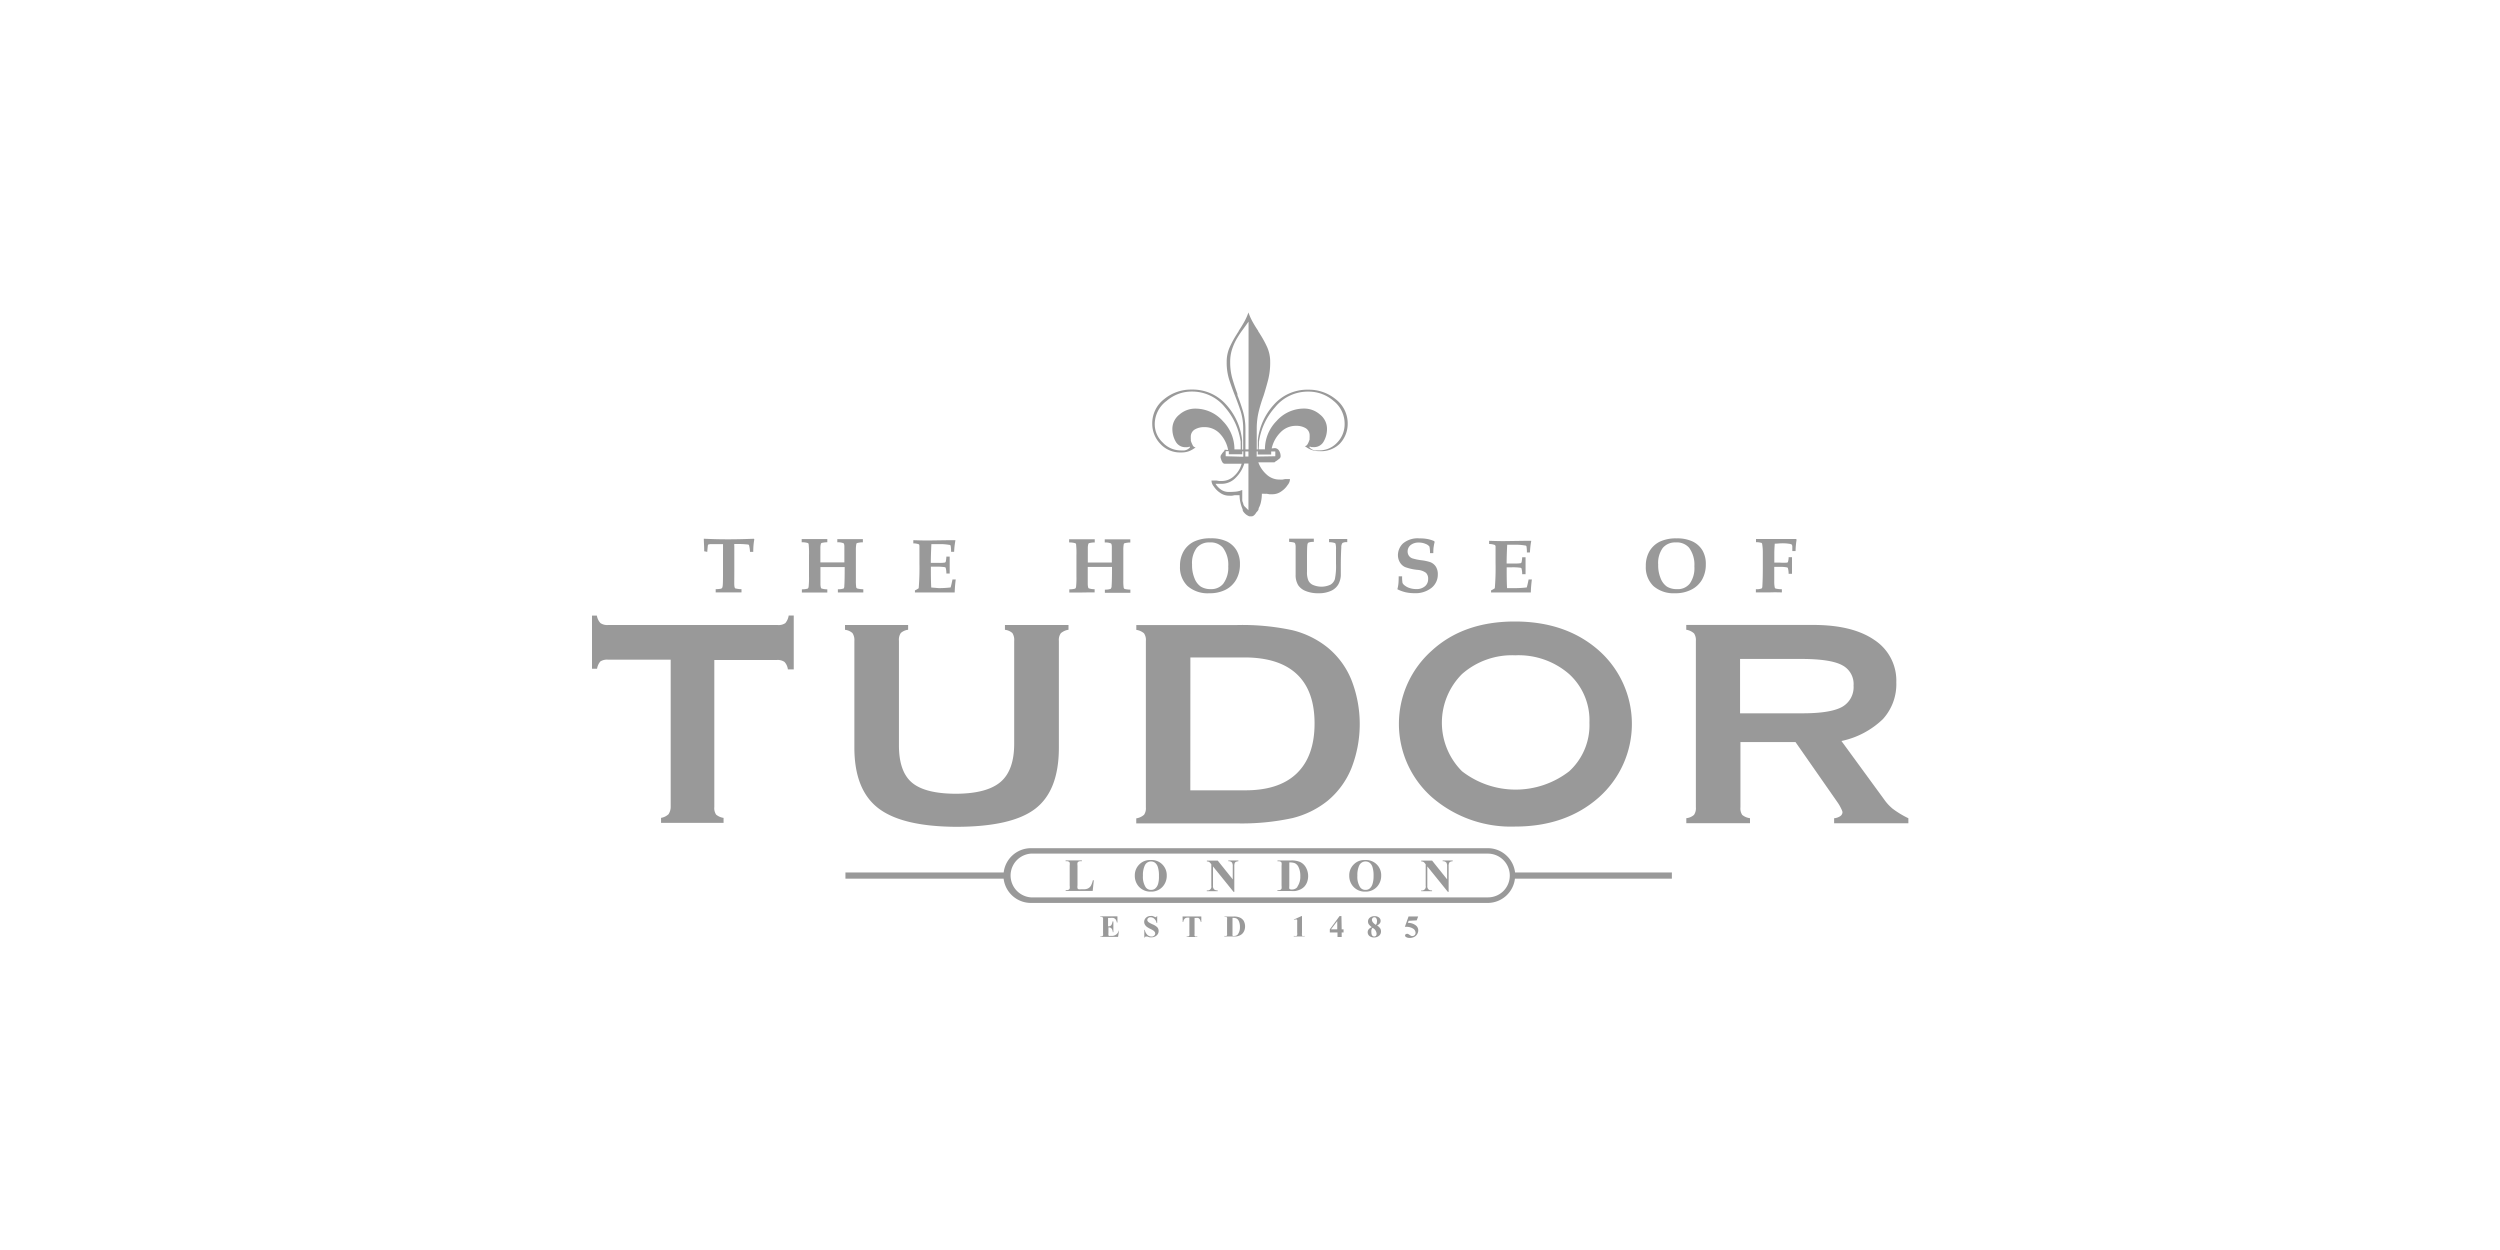 <?xml version="1.0" encoding="UTF-8"?> <svg xmlns="http://www.w3.org/2000/svg" width="400" height="200" viewBox="0 0 400 200"><defs><style>.cls-1{fill:none;}.cls-2{fill:#999;}</style></defs><title>partner_tudor</title><g id="Layer_2" data-name="Layer 2"><g id="Layer_1-2" data-name="Layer 1"><rect class="cls-1" width="400" height="200"></rect><path class="cls-2" d="M113.16,88.3q.08-1,.11-1.07a.19.19,0,0,1,.07-.11,1.57,1.57,0,0,1,.41-.06q.62,0,1.49,0c.28,0,.43,0,.44,0s0,.85,0,2.46q0,1.23,0,2.41,0,1.66-.07,1.92a.48.48,0,0,1-.11.26.49.49,0,0,1-.25.1,4.82,4.82,0,0,1-.74.06v.51q.84,0,2.19,0c.69,0,1.33,0,1.94,0v-.51a4.53,4.53,0,0,1-1-.13c-.08-.06-.13-.22-.15-.49s0-1,0-2.19l0-4.1a1.09,1.09,0,0,1,0-.32s.07,0,.15,0a15.49,15.49,0,0,1,2,.08.28.28,0,0,1,.2.09A5.27,5.27,0,0,1,120,88.3h.52q0-1.12.17-2l-.07-.1q-2.29.09-4.13.09t-3.81-.09l-.07,0c0,.56.07,1.23.06,2Z"></path><path class="cls-2" d="M135,94.15a2.5,2.5,0,0,1-.94.13v.51q1.25,0,2.17,0l1.21,0,.69,0v-.51a4.06,4.06,0,0,1-.93-.11A.33.33,0,0,1,137,94a7,7,0,0,1-.06-1.08l0-2.77q0-.82,0-2.15a4.85,4.85,0,0,1,.08-1,.24.24,0,0,1,.11-.11,3.81,3.81,0,0,1,.93-.12v-.51q-1,0-2,0l-2.09,0v.51a2.3,2.3,0,0,1,1,.15c.07.05.11.2.13.43q0,.65,0,2.63c-.39,0-1,0-1.84,0s-1.62,0-2,0v-.51q0-.9,0-1.78a2.42,2.42,0,0,1,.09-.71.24.24,0,0,1,.12-.11,4.14,4.14,0,0,1,.9-.11v-.51q-1,0-2.1,0-.73,0-2,0v.51a3.32,3.32,0,0,1,1,.13.27.27,0,0,1,.11.14,13.75,13.75,0,0,1,.06,1.84V92.2a13.38,13.38,0,0,1-.06,1.69.41.41,0,0,1-.15.29,3.24,3.24,0,0,1-.93.11v.51l2.1,0,1.24,0,.73,0v-.51a2.86,2.86,0,0,1-.95-.14c-.08-.06-.13-.27-.15-.62q0-.8,0-2.4v-.4l2.34,0h1.54q0,2.26-.06,3A.77.77,0,0,1,135,94.15Z"></path><path class="cls-2" d="M147.11,87.37q0,.68,0,2.75a39.09,39.09,0,0,1-.12,4,3.37,3.37,0,0,1-.6.34v.33q1.15,0,2.19,0l1.73,0,1.35,0q.52,0,1.09,0a19.63,19.63,0,0,1,.17-2.08h-.52c-.1.48-.19.91-.3,1.28a15.49,15.49,0,0,1-1.92.11L149,94q-.06-.93-.06-2.67,0-.33,0-.66c.31,0,.57,0,.8,0a8.57,8.57,0,0,1,1.4.07.23.23,0,0,1,.17.1,3.6,3.6,0,0,1,.11.93h.53l0-1.37c0-.21,0-.66,0-1.34h-.53a5.19,5.19,0,0,1-.09.77.24.24,0,0,1-.15.18,5.25,5.25,0,0,1-1,.05q-.58,0-1.25,0,0-1.12.09-3,.7,0,1.22,0a8.2,8.2,0,0,1,1.58.11c.16,0,.25.07.28.12a5.24,5.24,0,0,1,.07,1h.49a13.14,13.14,0,0,1,.2-1.79l0-.07c-.29,0-.61,0-1,0l-3.42.05q-.85,0-2.31-.05v.51a2.57,2.57,0,0,1,.92.16A.69.69,0,0,1,147.11,87.37Z"></path><path class="cls-2" d="M174.41,94.78l.73,0v-.51a2.85,2.85,0,0,1-.95-.14q-.12-.09-.15-.62,0-.8,0-2.4v-.4l2.34,0h1.54q0,2.26-.06,3a.77.77,0,0,1-.14.5,2.51,2.51,0,0,1-.94.13v.51q1.25,0,2.17,0l1.22,0,.69,0v-.51a4.09,4.09,0,0,1-.93-.11.34.34,0,0,1-.14-.2,6.86,6.86,0,0,1-.06-1.08l0-2.77c0-.55,0-1.27,0-2.15a4.79,4.79,0,0,1,.08-1,.23.23,0,0,1,.11-.11,3.82,3.82,0,0,1,.93-.12v-.51q-1,0-2,0l-2.09,0v.51a2.29,2.29,0,0,1,1,.15c.07.05.11.2.13.43q0,.65,0,2.63-.59,0-1.84,0-1.4,0-2,0v-.51q0-.9,0-1.78a2.4,2.4,0,0,1,.09-.71.25.25,0,0,1,.12-.11,4.14,4.14,0,0,1,.9-.11v-.51q-1,0-2.1,0-.73,0-2,0v.51a3.31,3.31,0,0,1,1,.13.26.26,0,0,1,.11.14,13.43,13.43,0,0,1,.06,1.84V92.2a13.22,13.22,0,0,1-.06,1.69.41.41,0,0,1-.15.29,3.25,3.25,0,0,1-.93.11v.51l2.1,0Z"></path><path class="cls-2" d="M196.31,86.64a5.74,5.74,0,0,0-2.59-.51,5.94,5.94,0,0,0-2.69.53,3.93,3.93,0,0,0-1.64,1.52,4.62,4.62,0,0,0-.59,2.4A4.17,4.17,0,0,0,190,93.76a4.91,4.91,0,0,0,3.51,1.16,5.53,5.53,0,0,0,2.6-.57,4.08,4.08,0,0,0,1.68-1.61,4.86,4.86,0,0,0,.6-2.46,4.23,4.23,0,0,0-.54-2.22A3.7,3.7,0,0,0,196.31,86.64Zm-.56,6.72a2.45,2.45,0,0,1-2,.9,3,3,0,0,1-1.62-.4,2.87,2.87,0,0,1-1-1.31,5.42,5.42,0,0,1-.4-2.21,4.09,4.09,0,0,1,.74-2.68,2.56,2.56,0,0,1,2.08-.87,2.59,2.59,0,0,1,2.12.84,4.59,4.59,0,0,1,.85,3A4.29,4.29,0,0,1,195.75,93.35Z"></path><path class="cls-2" d="M207.71,93.63a2.54,2.54,0,0,0,1.17.92,5.14,5.14,0,0,0,2.07.37,4.66,4.66,0,0,0,2-.38,2.56,2.56,0,0,0,1.16-1,3.34,3.34,0,0,0,.42-1.44q0-.34,0-1.44,0-1.72.08-3.09a1.09,1.09,0,0,1,.18-.69,1.35,1.35,0,0,1,.77-.13v-.51c-.57,0-1,0-1.43,0s-.94,0-1.48,0v.51a3,3,0,0,1,.91.13.24.24,0,0,1,.13.13,3.38,3.38,0,0,1,.07.91v2.26a10.4,10.4,0,0,1-.18,2.48,1.59,1.59,0,0,1-.71.89,3.42,3.42,0,0,1-2.88,0,1.46,1.46,0,0,1-.65-.67,3.32,3.32,0,0,1-.22-1.4q0-1.16,0-2.29,0-1.62.06-2a.58.58,0,0,1,.09-.29.28.28,0,0,1,.13-.1,2.34,2.34,0,0,1,.81-.1v-.51q-1.11,0-1.72,0c-.64,0-1.38,0-2.23,0v.51a4.19,4.19,0,0,1,.8.11.34.34,0,0,1,.15.13,1.49,1.49,0,0,1,.09.57q0,1.35,0,1.68l0,2.74A3.13,3.13,0,0,0,207.71,93.63Z"></path><path class="cls-2" d="M226.55,94.25a3.21,3.21,0,0,1-1-.16,2.39,2.39,0,0,1-.79-.41,1.14,1.14,0,0,1-.36-.41,5.7,5.7,0,0,1-.06-1.06h-.55q0,.82-.06,1.3a5.28,5.28,0,0,1-.15.77,6,6,0,0,0,1.31.48,6.33,6.33,0,0,0,1.41.15,4.11,4.11,0,0,0,2.75-.86,2.7,2.7,0,0,0,1-2.15,2.25,2.25,0,0,0-.31-1.23,1.85,1.85,0,0,0-.91-.73,7.3,7.3,0,0,0-1.4-.3,8.55,8.55,0,0,1-1.48-.31,1.14,1.14,0,0,1-.54-.43,1.2,1.2,0,0,1-.19-.68,1.31,1.31,0,0,1,.47-1,2,2,0,0,1,1.32-.41,2.6,2.6,0,0,1,1.1.22,1.36,1.36,0,0,1,.6.42,4.55,4.55,0,0,1,.09,1.05h.53q0-.76.07-1.07a5.73,5.73,0,0,1,.14-.7l-.06-.15a5.2,5.2,0,0,0-1.1-.34,6.79,6.79,0,0,0-1.26-.1,3.67,3.67,0,0,0-2.63.8,2.6,2.6,0,0,0-.82,1.94A2.23,2.23,0,0,0,224,90a1.86,1.86,0,0,0,.81.73,7.93,7.93,0,0,0,2,.45,2.52,2.52,0,0,1,1.34.47,1.27,1.27,0,0,1,.35,1A1.45,1.45,0,0,1,228,93.8,2.06,2.06,0,0,1,226.55,94.25Z"></path><path class="cls-2" d="M239.29,87.37q0,.68,0,2.75a39.21,39.21,0,0,1-.12,4,3.37,3.37,0,0,1-.6.34v.33q1.15,0,2.19,0l1.73,0,1.35,0q.52,0,1.09,0a19.62,19.62,0,0,1,.17-2.08h-.52c-.1.48-.19.91-.3,1.28a15.48,15.48,0,0,1-1.92.11l-1.23,0q-.06-.93-.06-2.67,0-.33,0-.66c.31,0,.58,0,.8,0a8.6,8.6,0,0,1,1.4.07.24.24,0,0,1,.17.1,3.59,3.59,0,0,1,.11.93h.54l0-1.37q0-.31,0-1.34h-.54a5.2,5.2,0,0,1-.09.77.25.25,0,0,1-.15.18,5.26,5.26,0,0,1-1,.05q-.58,0-1.25,0,0-1.12.09-3,.69,0,1.22,0a8.23,8.23,0,0,1,1.58.11c.16,0,.25.07.28.12a5.16,5.16,0,0,1,.07,1h.49a13,13,0,0,1,.2-1.79l0-.07q-.44,0-1,0l-3.42.05q-.85,0-2.31-.05v.51a2.58,2.58,0,0,1,.92.16A.68.68,0,0,1,239.29,87.37Z"></path><path class="cls-2" d="M272.33,92.74a4.88,4.88,0,0,0,.6-2.46,4.24,4.24,0,0,0-.54-2.22,3.71,3.71,0,0,0-1.55-1.41,5.74,5.74,0,0,0-2.59-.51,6,6,0,0,0-2.69.53,3.93,3.93,0,0,0-1.64,1.52,4.62,4.62,0,0,0-.59,2.4,4.17,4.17,0,0,0,1.22,3.18A4.91,4.91,0,0,0,268,94.92a5.52,5.52,0,0,0,2.6-.57A4.1,4.1,0,0,0,272.33,92.74Zm-4,1.52a3,3,0,0,1-1.62-.4,2.87,2.87,0,0,1-1-1.31,5.4,5.4,0,0,1-.4-2.21,4.09,4.09,0,0,1,.74-2.68,2.57,2.57,0,0,1,2.08-.87,2.6,2.6,0,0,1,2.12.84,4.58,4.58,0,0,1,.85,3,4.28,4.28,0,0,1-.74,2.75A2.44,2.44,0,0,1,268.28,94.26Z"></path><path class="cls-2" d="M285.1,94.79v-.51a4.88,4.88,0,0,1-1-.11.29.29,0,0,1-.13-.13,4.26,4.26,0,0,1-.09-1l0-2.34.81,0a5.82,5.82,0,0,1,1.21.08.23.23,0,0,1,.16.1,3.76,3.76,0,0,1,.12.93h.54q0-1.09,0-1.59t0-1.07h-.54a2.77,2.77,0,0,1-.11.77.22.22,0,0,1-.14.1,8.46,8.46,0,0,1-1.14,0l-.9,0V88.45q0-.43.07-1.46c.4,0,.78-.06,1.14-.06a6.62,6.62,0,0,1,1.13.07,1.1,1.1,0,0,1,.46.14.74.74,0,0,1,.08.38l0,.65h.52a13.16,13.16,0,0,1,.16-1.8l-.06-.13-.77,0h-1.39l-2.4,0-1.87,0v.51a3.14,3.14,0,0,1,.87.11.24.24,0,0,1,.11.13,8.38,8.38,0,0,1,.11,1.52q0,1.32,0,2.47,0,1.55-.07,2.74,0,.36-.12.43a2.06,2.06,0,0,1-.92.12v.51l2.3,0Q284.11,94.75,285.1,94.79Z"></path><path class="cls-2" d="M125.65,99.7a1.89,1.89,0,0,1-1.25.3H97.3a1.9,1.9,0,0,1-1.23-.31,2.25,2.25,0,0,1-.57-1.19h-.78V107h.81a2.33,2.33,0,0,1,.53-1.17,2,2,0,0,1,1.25-.28h10v23.54a2.13,2.13,0,0,1-.35,1.19,2.37,2.37,0,0,1-1.19.58v.8h10v-.8a2.4,2.4,0,0,1-1.19-.52,1.86,1.86,0,0,1-.29-1.22V105.6h10a1.9,1.9,0,0,1,1.23.31,2.12,2.12,0,0,1,.54,1.19H127V98.49h-.81A2.46,2.46,0,0,1,125.65,99.7Z"></path><path class="cls-2" d="M136.7,102.53v17.08q0,6.73,3.8,9.68t12.47,3q8.9,0,12.67-2.89t3.78-9.74V102.53a1.81,1.81,0,0,1,.32-1.22,2.45,2.45,0,0,1,1.22-.55V100H160.79v.77a2.11,2.11,0,0,1,1.19.52,2,2,0,0,1,.29,1.25V119q0,4.25-2.18,6.11T153,127q-4.93,0-7.05-1.75t-2.12-6V102.53a1.94,1.94,0,0,1,.3-1.25,2.15,2.15,0,0,1,1.17-.52V100h-10.1v.77a2.11,2.11,0,0,1,1.19.52A2,2,0,0,1,136.7,102.53Z"></path><path class="cls-2" d="M206.81,130.89a14.55,14.55,0,0,0,5.58-2.74,13.21,13.21,0,0,0,3.83-5.22,19.39,19.39,0,0,0,0-14.16,13,13,0,0,0-3.83-5.19,14.53,14.53,0,0,0-5.58-2.74,38,38,0,0,0-9-.83h-16v.77a2.38,2.38,0,0,1,1.23.55,1.87,1.87,0,0,1,.3,1.22v26.64a1.83,1.83,0,0,1-.29,1.17,2.45,2.45,0,0,1-1.25.58v.8h16A38,38,0,0,0,206.81,130.89Zm-16.35-25.7h8.63q5.56,0,8.4,2.67t2.84,7.89q0,5.25-2.86,8t-8.39,2.7h-8.63Z"></path><path class="cls-2" d="M229.09,104.1a15.68,15.68,0,0,0,0,23.44,19.28,19.28,0,0,0,13.31,4.71q8.14,0,13.43-4.68a15.71,15.71,0,0,0,0-23.48q-5.26-4.65-13.46-4.65T229.09,104.1Zm25.22,11.54a10,10,0,0,1-3.23,7.76,14,14,0,0,1-17.16,0,11,11,0,0,1,0-15.55,12.09,12.09,0,0,1,8.52-3,12.31,12.31,0,0,1,8.62,3A10,10,0,0,1,254.31,115.63Z"></path><path class="cls-2" d="M302.83,129.4a7.54,7.54,0,0,1-1.37-1.49l-6.83-9.35a13.56,13.56,0,0,0,6.63-3.5,8.31,8.31,0,0,0,2.15-5.89,7.76,7.76,0,0,0-3.49-6.76q-3.49-2.42-9.8-2.42H269.8v.77a2.37,2.37,0,0,1,1.25.59,1.9,1.9,0,0,1,.29,1.18v26.64a1.88,1.88,0,0,1-.3,1.21,2.17,2.17,0,0,1-1.23.53v.8H280v-.8a2.4,2.4,0,0,1-1.25-.53,1.89,1.89,0,0,1-.28-1.21V118.73h8.81l6.77,9.71a6.13,6.13,0,0,1,.51.89,2.64,2.64,0,0,1,.24.59.8.8,0,0,1-.34.65,2.12,2.12,0,0,1-1,.35v.8h11.88v-.8A15,15,0,0,1,302.83,129.4Zm-14.42-15.27h-10v-8.7h9.74q4.75,0,6.59,1a3.38,3.38,0,0,1,1.83,3.26,3.63,3.63,0,0,1-1.88,3.44Q292.83,114.13,288.41,114.13Z"></path><path class="cls-2" d="M189,72.39a3.4,3.4,0,0,0,1.3-.22,4.52,4.52,0,0,0,1-.59.55.55,0,0,1-.47-.35,3.6,3.6,0,0,1-.3-.73,1.51,1.51,0,0,0,0-.3,1.19,1.19,0,0,1,0-.24,1.33,1.33,0,0,1,.63-1.24,2.91,2.91,0,0,1,1.52-.38,3.34,3.34,0,0,1,2.56,1.11A5.13,5.13,0,0,1,196.5,72l-.55-.05a.41.41,0,0,1-.11.24l-.22.24-.22.32a.57.57,0,0,0-.11.32v.13a.43.43,0,0,0,.06.19,1.65,1.65,0,0,0,.22.54.46.46,0,0,0,.39.27h2.7a4,4,0,0,1-1.16,1.92,2.87,2.87,0,0,1-2,.84l-.44,0-.44-.08-.42,0-.36,0a1.42,1.42,0,0,0,.08.46,1.72,1.72,0,0,0,.3.51,3.54,3.54,0,0,0,1,1,2.41,2.41,0,0,0,1.46.46,3.33,3.33,0,0,0,.47,0l.41-.08a2.85,2.85,0,0,0,.41,0l.36,0a5.18,5.18,0,0,0,.14,1.19,5.64,5.64,0,0,0,.36,1.08.43.43,0,0,0,0,.14,1.57,1.57,0,0,0,.08.19,2.32,2.32,0,0,0,.3.35,1.57,1.57,0,0,0,.41.3.9.9,0,0,0,.28.13l.22,0,.22,0a.9.9,0,0,0,.27-.13A1.54,1.54,0,0,0,201,82a2.47,2.47,0,0,0,.3-.35,2,2,0,0,0,.08-.19.45.45,0,0,0,0-.14,3.48,3.48,0,0,0,.39-1.08A6.56,6.56,0,0,0,201.9,79l.36,0a2.81,2.81,0,0,0,.41,0l.44.08.44,0a2.41,2.41,0,0,0,1.46-.46,3.55,3.55,0,0,0,1-1,1.69,1.69,0,0,0,.3-.51,1.41,1.41,0,0,0,.08-.46l-.36,0-.41,0-.41.08a3.5,3.5,0,0,1-.47,0,3,3,0,0,1-2.12-.84,4.76,4.76,0,0,1-1.29-1.92h2.59l.19-.16.19-.11.41-.32a.48.48,0,0,0,.19-.38,1.67,1.67,0,0,0-.25-.89.82.82,0,0,0-.74-.41l-.44.05a5.26,5.26,0,0,1,1.38-2.54,3.4,3.4,0,0,1,2.54-1.08,2.91,2.91,0,0,1,1.52.38,1.34,1.34,0,0,1,.63,1.24,1.22,1.22,0,0,1,0,.24,1.49,1.49,0,0,0,0,.3,3.63,3.63,0,0,1-.3.73c-.13.24-.28.35-.47.35a4.31,4.31,0,0,0,1,.59,3.45,3.45,0,0,0,1.27.22A4.27,4.27,0,0,0,214.36,71a4.61,4.61,0,0,0,1.27-3.11,4.88,4.88,0,0,0-1.9-4,6.76,6.76,0,0,0-4.38-1.54,7.14,7.14,0,0,0-5.54,2.41,10,10,0,0,0-2.56,5.7V71.9h-.17V68.65a11.59,11.59,0,0,1,.33-2.87,24.7,24.7,0,0,1,.77-2.49q.39-1.24.72-2.51a11.25,11.25,0,0,0,.33-2.84,5.78,5.78,0,0,0-.5-2.43,17,17,0,0,0-1.16-2.11,1.52,1.52,0,0,0-.14-.22.9.9,0,0,1-.14-.27q-.44-.65-.85-1.38a9.08,9.08,0,0,1-.69-1.54,9,9,0,0,1-.69,1.54q-.41.73-.85,1.38a.89.89,0,0,1-.14.27,1.44,1.44,0,0,0-.14.22,16.77,16.77,0,0,0-1.16,2.11,5.76,5.76,0,0,0-.5,2.43,9.14,9.14,0,0,0,.41,2.84q.42,1.27.91,2.51t.91,2.49a9.41,9.41,0,0,1,.41,2.87V71.9l-.17.05V70.44a10,10,0,0,0-2.56-5.7,7.15,7.15,0,0,0-5.54-2.41,6.76,6.76,0,0,0-4.38,1.54,4.88,4.88,0,0,0-1.9,4A4.6,4.6,0,0,0,185.64,71,4.27,4.27,0,0,0,189,72.39Zm12.43-1.11c0-.2,0-.39,0-.57A10.54,10.54,0,0,1,204,65.17a6.73,6.73,0,0,1,5.38-2.51,6.07,6.07,0,0,1,4,1.49,4.65,4.65,0,0,1,1.76,3.7,4.19,4.19,0,0,1-1.18,2.95A3.87,3.87,0,0,1,211,72.06a5.24,5.24,0,0,1-.58,0,1.39,1.39,0,0,1-.47-.14l-.22-.14-.22-.19c0-.11,0-.15.11-.13l.22.08a.62.62,0,0,1,.19,0l.14,0a1.74,1.74,0,0,0,1.63-.92,4,4,0,0,0,.52-2,2.9,2.9,0,0,0-1.13-2.3,3.82,3.82,0,0,0-2.51-.95,5.86,5.86,0,0,0-4.44,2,6.43,6.43,0,0,0-1.85,4.52h-1C201.4,71.68,201.41,71.48,201.43,71.28Zm-.36,1.6v-.65h.17v.49h2.15v-.49h.66V73l-3,.05Zm-1.32.16h-.5v-.81h.5Zm-.88-7.25q-.38-1.3-.88-2.54a.24.24,0,0,0,0-.11.23.23,0,0,1,0-.11q-.44-1.19-.8-2.41a9.43,9.43,0,0,1-.36-2.68,6.44,6.44,0,0,1,.33-2.14A8.73,8.73,0,0,1,198,54a14.79,14.79,0,0,1,.83-1.24q.44-.6.94-1.3V71.9h-.5V68.65A10,10,0,0,0,198.87,65.79Zm.22,8.38h.66v7.46l-.66-.65a1.25,1.25,0,0,1-.17-.35c0-.13-.07-.24-.11-.35a1.09,1.09,0,0,1-.05-.35V78.39a3.44,3.44,0,0,1-1,.27,11.07,11.07,0,0,1-1.13.05,2.15,2.15,0,0,1-1.24-.35,3.21,3.21,0,0,1-.91-.95h1a3.1,3.1,0,0,0,2.26-1A5.44,5.44,0,0,0,199.09,74.17Zm-.33-1.95h.17v.86L196.11,73v-.81h.5v.49h2.15Zm-12.1-8.08a6.1,6.1,0,0,1,4-1.49A6.73,6.73,0,0,1,196,65.17a10.57,10.57,0,0,1,2.51,5.54,5.56,5.56,0,0,0,0,.57c0,.2,0,.41,0,.62h-1a6.42,6.42,0,0,0-1.85-4.52,5.86,5.86,0,0,0-4.44-2,3.81,3.81,0,0,0-2.51.95,2.9,2.9,0,0,0-1.13,2.3,4,4,0,0,0,.52,2,1.74,1.74,0,0,0,1.63.92.38.38,0,0,0,.17,0,.39.39,0,0,1,.16,0l.22-.08c.07,0,.11,0,.11.13l-.22.19-.22.14a1.39,1.39,0,0,1-.47.14,5.21,5.21,0,0,1-.58,0,4,4,0,0,1-2.87-1.27,4,4,0,0,1-1.27-2.95A4.63,4.63,0,0,1,186.66,64.14Z"></path><path class="cls-2" d="M241.15,137a4.37,4.37,0,0,0-3.1-1.29H164.94a4.4,4.4,0,0,0-4.35,3.88H135.27v1h25.31a4.4,4.4,0,0,0,4.35,3.88h73.11a4.4,4.4,0,0,0,4.35-3.88h25.11v-1H242.41A4.38,4.38,0,0,0,241.15,137Zm-.62,5.58a3.5,3.5,0,0,1-2.48,1H164.94a3.51,3.51,0,0,1,0-7h73.11a3.51,3.51,0,0,1,2.48,6Z"></path><path class="cls-2" d="M196.53,137.8a.69.69,0,0,1,.58.2,1,1,0,0,1,.13.6v2.1l-2.4-3H193.1v.13a.8.8,0,0,1,.34.07.94.94,0,0,1,.27.26l.1.13v3.45a.6.6,0,0,1-.72.72v.13h1.74v-.13h-.12a.71.71,0,0,1-.44-.15.69.69,0,0,1-.19-.57v-3.11l3.29,4.07h.12V138.6a1.43,1.43,0,0,1,.06-.49.43.43,0,0,1,.17-.21,1.26,1.26,0,0,1,.42-.1v-.13h-1.61Z"></path><path class="cls-2" d="M184.13,137.61a2.35,2.35,0,0,0-1.82.68,2.42,2.42,0,0,0-.74,1.81,2.58,2.58,0,0,0,.57,1.67,2.47,2.47,0,0,0,2,.89,2.42,2.42,0,0,0,2-.93,2.6,2.6,0,0,0,.54-1.63,2.42,2.42,0,0,0-2.62-2.49Zm1.15,3.86a1.49,1.49,0,0,1-.49.73,1,1,0,0,1-.62.18,1,1,0,0,1-.86-.42,3.11,3.11,0,0,1-.44-1.84,3.63,3.63,0,0,1,.28-1.61,1.1,1.1,0,0,1,1-.68,1.09,1.09,0,0,1,.64.2,1.4,1.4,0,0,1,.46.68,4.35,4.35,0,0,1,.18,1.45A4.07,4.07,0,0,1,185.28,141.48Z"></path><path class="cls-2" d="M218.44,137.61a2.35,2.35,0,0,0-1.82.68,2.42,2.42,0,0,0-.74,1.81,2.58,2.58,0,0,0,.57,1.67,2.47,2.47,0,0,0,2,.89,2.42,2.42,0,0,0,2-.93,2.6,2.6,0,0,0,.54-1.63,2.42,2.42,0,0,0-2.62-2.49Zm1.15,3.86a1.48,1.48,0,0,1-.49.73,1,1,0,0,1-.62.18,1,1,0,0,1-.86-.42,3.12,3.12,0,0,1-.44-1.84,3.63,3.63,0,0,1,.28-1.61,1.12,1.12,0,0,1,1.67-.48,1.4,1.4,0,0,1,.46.68,4.35,4.35,0,0,1,.18,1.45A4.07,4.07,0,0,1,219.59,141.48Z"></path><path class="cls-2" d="M208,137.91a3.49,3.49,0,0,0-1.41-.24H204.4v.13h.16a.63.63,0,0,1,.33.07.36.36,0,0,1,.16.16,1.65,1.65,0,0,1,0,.47v3.22a1.79,1.79,0,0,1,0,.46.41.41,0,0,1-.17.18.64.64,0,0,1-.33.07h-.16v.13h2.18a4,4,0,0,0,.69,0,3.26,3.26,0,0,0,.84-.27,2.13,2.13,0,0,0,.61-.45,2.22,2.22,0,0,0,.43-.72,2.82,2.82,0,0,0-.17-2.28A2.09,2.09,0,0,0,208,137.91Zm-.41,4a1.09,1.09,0,0,1-.92.41.59.59,0,0,1-.28-.05.2.2,0,0,1-.1-.1,1.31,1.31,0,0,1,0-.37v-3.81a2.33,2.33,0,0,1,.86.11,1.26,1.26,0,0,1,.6.6,3.23,3.23,0,0,1,.3,1.5A2.79,2.79,0,0,1,207.58,141.87Z"></path><path class="cls-2" d="M174.55,141.71a1.2,1.2,0,0,1-.45.43,1.37,1.37,0,0,1-.64.14H173a1.75,1.75,0,0,1-.43,0,.29.29,0,0,1-.17-.15,1.61,1.61,0,0,1,0-.48V138.5a1.53,1.53,0,0,1,0-.46.35.35,0,0,1,.15-.17.68.68,0,0,1,.34-.08h.21v-.13h-2.6v.13h.16a.63.63,0,0,1,.33.07.37.37,0,0,1,.16.16,1.66,1.66,0,0,1,0,.47v3.22a1.53,1.53,0,0,1,0,.46.33.33,0,0,1-.14.17.67.67,0,0,1-.34.08h-.16v.13h4.32l.18-1.71h-.15A3.49,3.49,0,0,1,174.55,141.71Z"></path><path class="cls-2" d="M230.83,137.8a.69.69,0,0,1,.58.2,1,1,0,0,1,.13.6v2.1l-2.4-3H227.4v.13a.8.8,0,0,1,.34.07,1,1,0,0,1,.27.26l.1.13v3.45a.6.6,0,0,1-.72.72v.13h1.74v-.13H229a.71.71,0,0,1-.44-.15.69.69,0,0,1-.19-.57v-3.11l3.29,4.07h.12V138.6a1.43,1.43,0,0,1,.06-.49.43.43,0,0,1,.17-.21,1.26,1.26,0,0,1,.42-.1v-.13h-1.61Z"></path><path class="cls-2" d="M226.67,147.26l.24-.63h-1.54l-.59,1.66h.2a2,2,0,0,1,1.08.27.8.8,0,0,1,.43.7.49.49,0,0,1-.14.35.45.45,0,0,1-.34.15.48.48,0,0,1-.17,0,1.2,1.2,0,0,1-.25-.14,2.07,2.07,0,0,0-.33-.2.52.52,0,0,0-.19,0,.25.25,0,0,0-.18.08.26.26,0,0,0-.08.18.3.3,0,0,0,.15.24,1.09,1.09,0,0,0,.62.15,1.53,1.53,0,0,0,.69-.16,1.13,1.13,0,0,0,.48-.45,1.16,1.16,0,0,0,.17-.59,1,1,0,0,0-.37-.79,2,2,0,0,0-1.29-.42l.12-.33Z"></path><path class="cls-2" d="M220.33,148.07a1.19,1.19,0,0,0,.43-.32.65.65,0,0,0,.14-.41.68.68,0,0,0-.25-.53,1.06,1.06,0,0,0-.72-.22,1.11,1.11,0,0,0-.77.25.76.76,0,0,0-.28.58.85.85,0,0,0,.11.44,2,2,0,0,0,.5.48,1.35,1.35,0,0,0-.51.36.74.74,0,0,0-.15.46.76.76,0,0,0,.27.59,1.09,1.09,0,0,0,.75.24,1.16,1.16,0,0,0,.81-.28.88.88,0,0,0,.3-.67.94.94,0,0,0-.13-.5A1.85,1.85,0,0,0,220.33,148.07Zm-.16,1.64a.39.39,0,0,1-.3.13.41.41,0,0,1-.22-.07.44.44,0,0,1-.17-.22,1.09,1.09,0,0,1-.06-.38,1.48,1.48,0,0,1,0-.34,1,1,0,0,1,.09-.25.55.55,0,0,1,.11-.12,1.14,1.14,0,0,1,.63.9A.51.51,0,0,1,220.17,149.71Zm.11-2a.86.86,0,0,1-.14.27,1.84,1.84,0,0,1-.5-.44.66.66,0,0,1-.13-.37.4.4,0,0,1,.11-.29.37.37,0,0,1,.28-.12.34.34,0,0,1,.28.13.75.75,0,0,1,.14.48A1.2,1.2,0,0,1,220.28,147.68Z"></path><path class="cls-2" d="M184.38,147.88a5.17,5.17,0,0,1-.53-.28.81.81,0,0,1-.23-.22.37.37,0,0,1-.05-.19.4.4,0,0,1,.14-.3.56.56,0,0,1,.39-.13.87.87,0,0,1,.6.25,1.12,1.12,0,0,1,.35.66h.1l0-1.1h-.07a.44.44,0,0,1-.07.18.13.13,0,0,1-.1,0,.65.65,0,0,1-.23-.08l-.28-.11a1.24,1.24,0,0,0-.31,0,1,1,0,0,0-.73.28.89.89,0,0,0-.29.67.86.86,0,0,0,.11.42,1.16,1.16,0,0,0,.3.35,3.79,3.79,0,0,0,.65.38,2.85,2.85,0,0,1,.45.26.72.72,0,0,1,.19.21.44.44,0,0,1-.1.57.62.62,0,0,1-.43.15,1,1,0,0,1-.66-.27,1.42,1.42,0,0,1-.41-.8h-.08V150h.08a.34.34,0,0,1,.11-.15.24.24,0,0,1,.13,0,.53.53,0,0,1,.19,0,2.12,2.12,0,0,0,.35.12,1.34,1.34,0,0,0,.29,0,1.16,1.16,0,0,0,.82-.3.93.93,0,0,0,.32-.71.9.9,0,0,0-.2-.58A2.33,2.33,0,0,0,184.38,147.88Z"></path><path class="cls-2" d="M189.23,147.52h.09a.93.93,0,0,1,.26-.56.69.69,0,0,1,.48-.14h.24v2.54a1,1,0,0,1,0,.31.24.24,0,0,1-.1.12.45.45,0,0,1-.23.05h-.11v.08h1.71v-.08h-.11a.42.42,0,0,1-.22,0,.25.25,0,0,1-.11-.11,1.08,1.08,0,0,1,0-.32v-2.54h.25a.83.83,0,0,1,.32,0,.66.66,0,0,1,.26.21,1.41,1.41,0,0,1,.17.44h.08v-.89h-3Z"></path><path class="cls-2" d="M178.58,149.53a1.19,1.19,0,0,1-.74.21h-.2a.41.41,0,0,1-.2,0,.19.19,0,0,1-.09-.1,1.3,1.3,0,0,1,0-.33v-.92a.83.83,0,0,1,.36.06.53.53,0,0,1,.22.24,1.28,1.28,0,0,1,.12.46h.09v-1.72H178a1.21,1.21,0,0,1-.18.58.52.52,0,0,1-.46.2h-.07v-1.34h.34a1.94,1.94,0,0,1,.51,0,.73.73,0,0,1,.36.23,1.18,1.18,0,0,1,.2.51h.09v-1h-2.75v.08h.11a.41.41,0,0,1,.25.07.23.23,0,0,1,.09.13,1.66,1.66,0,0,1,0,.28v2.17a1,1,0,0,1,0,.31.22.22,0,0,1-.1.12.45.45,0,0,1-.23.05h-.11v.08h2.84l.15-1H179A1.18,1.18,0,0,1,178.58,149.53Z"></path><path class="cls-2" d="M208.43,149.79a.25.25,0,0,1-.11-.14,1.71,1.71,0,0,1,0-.39v-2.69h-.08l-1.21.55,0,.08a.77.77,0,0,1,.3-.08.24.24,0,0,1,.14,0,.21.21,0,0,1,.08.1,1.14,1.14,0,0,1,0,.29v1.71a1.51,1.51,0,0,1,0,.4.25.25,0,0,1-.12.13.68.68,0,0,1-.3,0H207v.08h1.73v-.08h-.08A.52.52,0,0,1,208.43,149.79Z"></path><path class="cls-2" d="M214.63,146.57h-.3l-1.56,2.12v.5H214v.73h.67v-.73h.3v-.5h-.3Zm-.67,2.12h-1l1-1.31Z"></path><path class="cls-2" d="M198.35,146.8a2.36,2.36,0,0,0-.95-.16h-1.47v.08H196a.42.42,0,0,1,.22,0,.24.24,0,0,1,.11.11,1.11,1.11,0,0,1,0,.32v2.17a1.21,1.21,0,0,1,0,.31.27.27,0,0,1-.11.12.43.43,0,0,1-.22,0h-.11v.08h1.47a2.7,2.7,0,0,0,.47,0,2.18,2.18,0,0,0,.57-.18,1.44,1.44,0,0,0,.41-.3,1.5,1.5,0,0,0,.29-.48,1.9,1.9,0,0,0-.11-1.54A1.41,1.41,0,0,0,198.35,146.8Zm-.27,2.67a.74.74,0,0,1-.62.28.4.4,0,0,1-.19,0,.14.14,0,0,1-.07-.07.88.88,0,0,1,0-.25v-2.57a1.57,1.57,0,0,1,.58.07.84.84,0,0,1,.41.4,2.17,2.17,0,0,1,.2,1A1.88,1.88,0,0,1,198.07,149.47Z"></path></g></g></svg> 